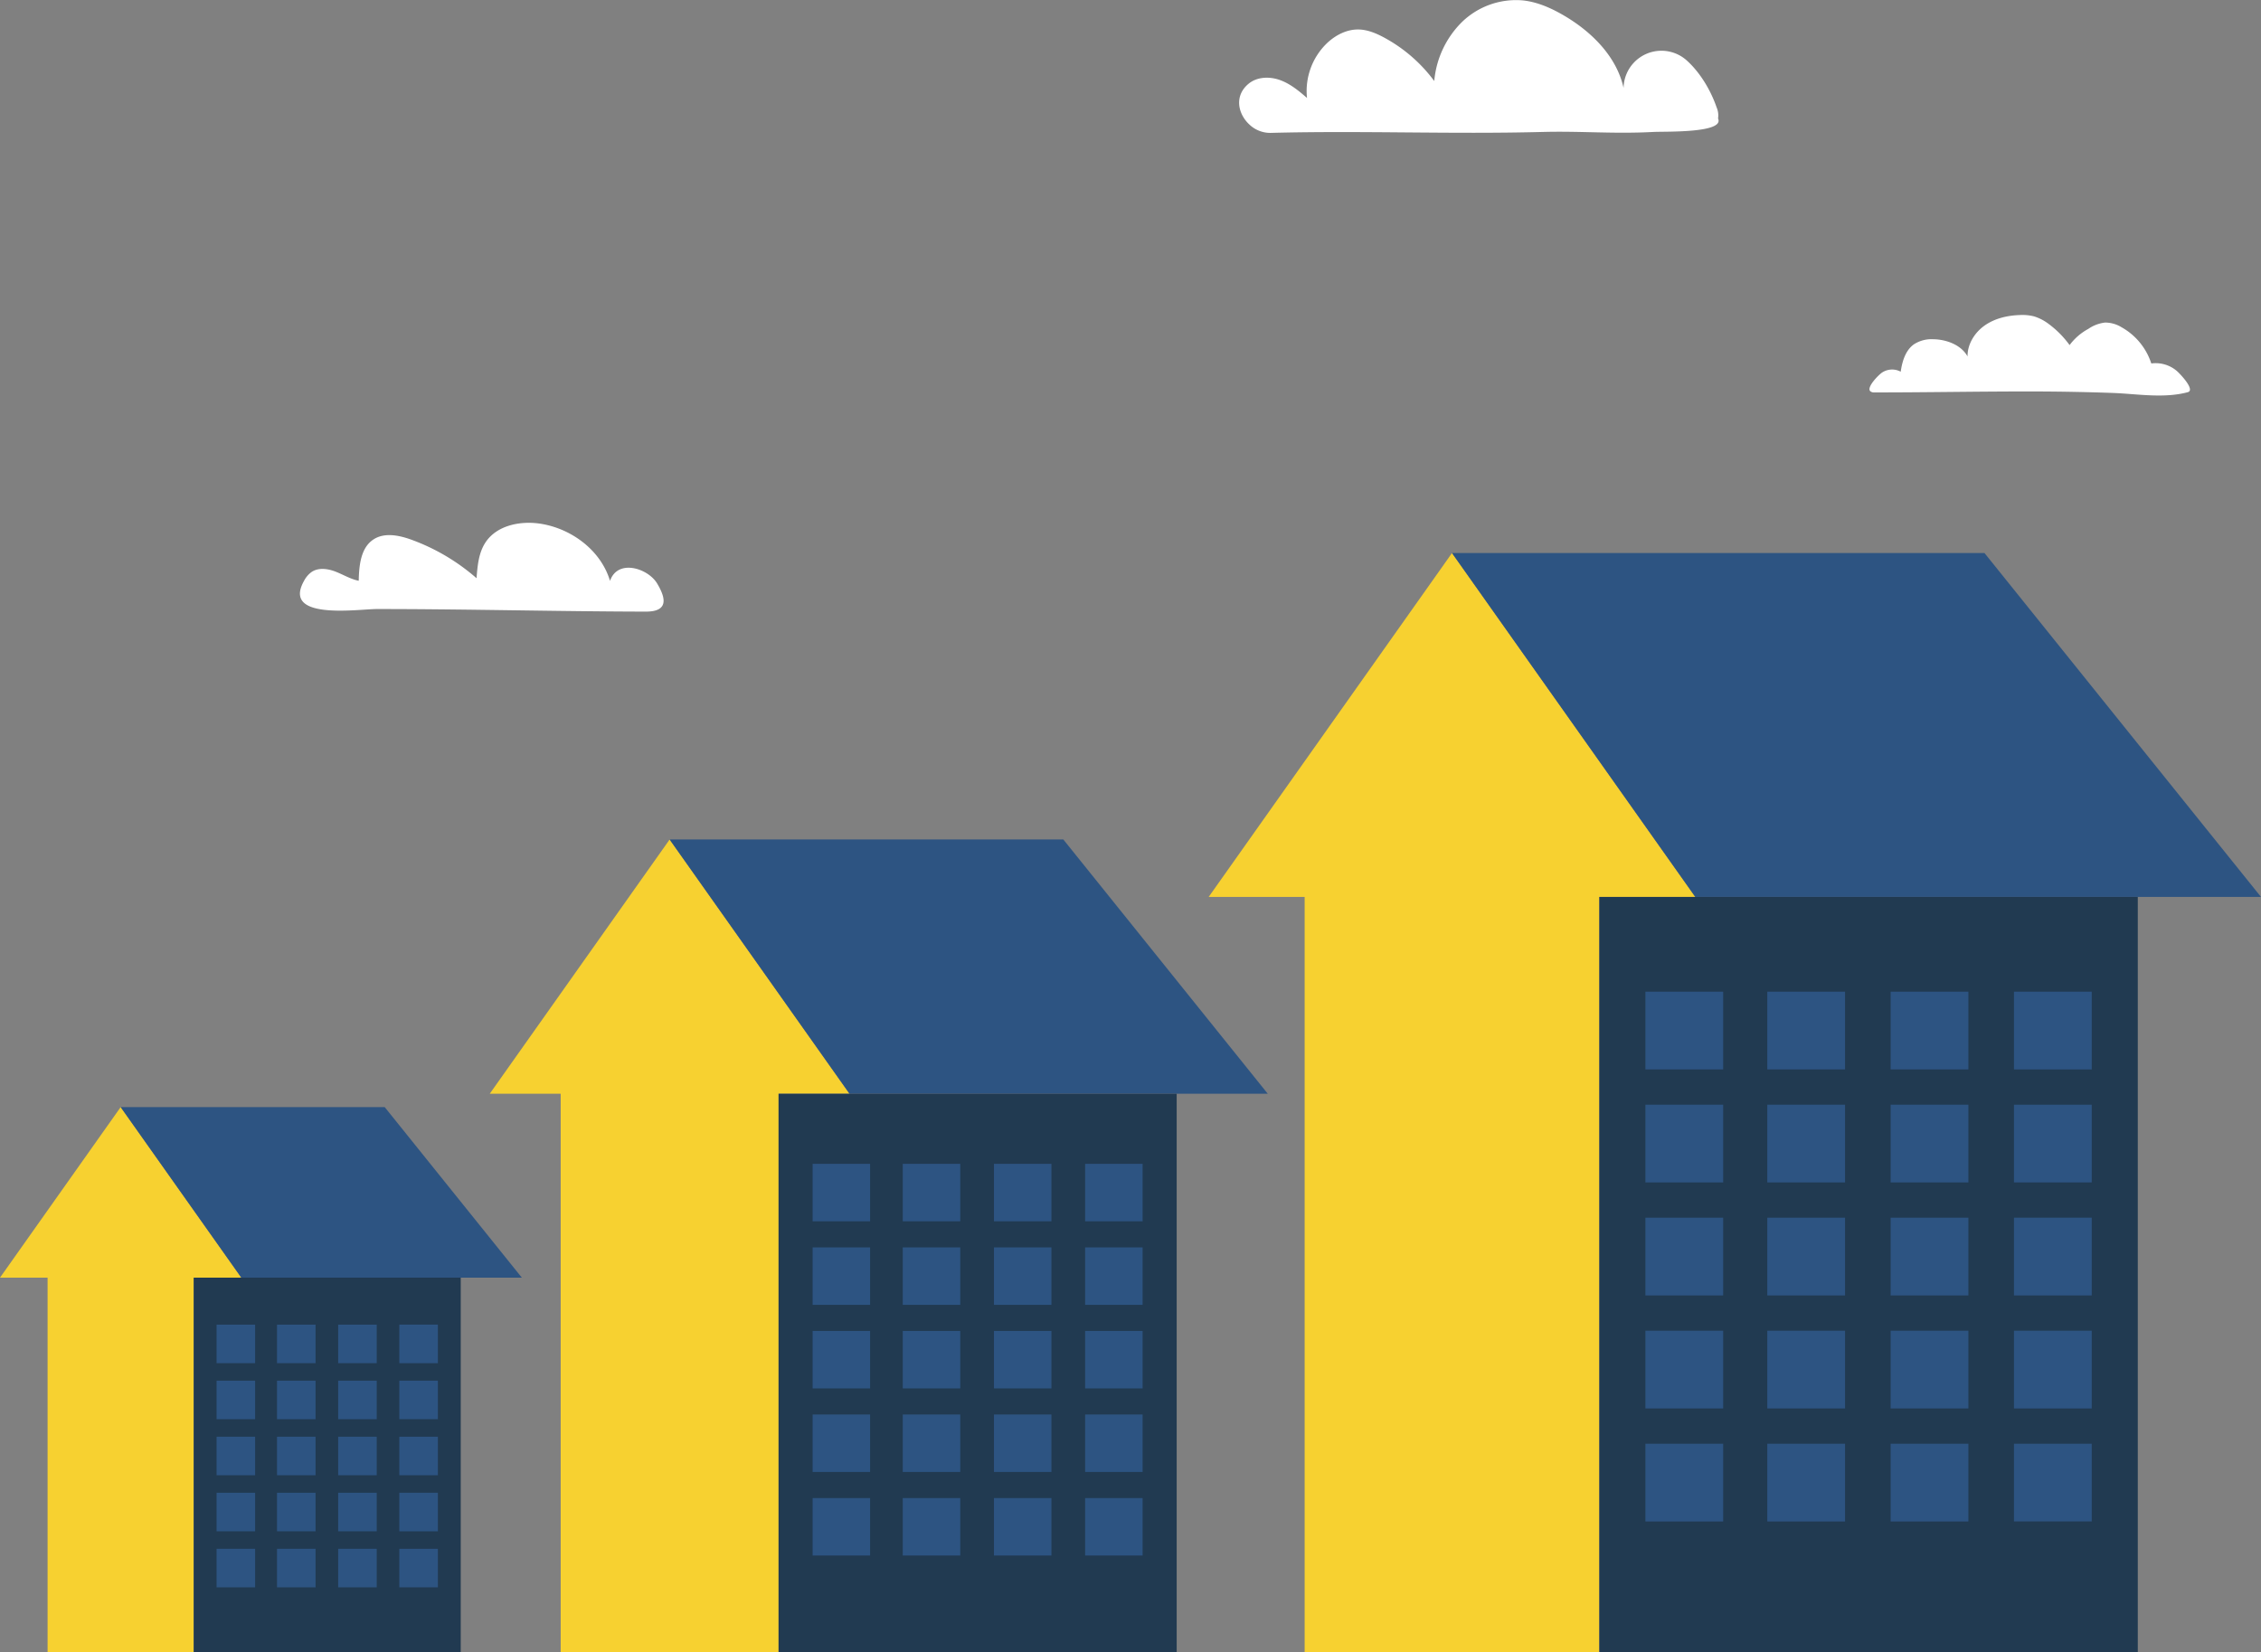 <svg height="658.36" viewBox="0 0 900.797 658.36" width="900.797" xmlns="http://www.w3.org/2000/svg"><rect x="0" y="0" width="900.797" height="658.36" fill="#808080" stroke="none"/><path d="m0 0 96.941-137.039 96.94 137.039h-38.234v300.943h-117.413v-300.943z" fill="#f7d130" transform="translate(481.542 357.417)"/><path d="m0 0 96.941 137.039h225.374l-110.164-137.039z" fill="#2d5482" transform="translate(578.483 220.378)"/><g transform="translate(-956.244 7849.011)"><path d="m1807.952-7190.651h-214.519v-300.943h214.519z" fill="#213a51"/><path d="m1758.621-7422.861h30.979v-30.978h-30.978z" fill="#2d5482"/><path d="m1709.484-7422.861h30.978v-30.978h-30.978z" fill="#2d5482"/><path d="m1660.348-7422.861h30.978v-30.978h-30.978z" fill="#2d5482"/><path d="m1611.786-7422.861h30.978v-30.978h-30.978z" fill="#2d5482"/><path d="m1758.621-7377.828h30.979v-30.978h-30.978z" fill="#2d5482"/><path d="m1709.484-7377.828h30.978v-30.978h-30.978z" fill="#2d5482"/><path d="m1660.348-7377.828h30.978v-30.978h-30.978z" fill="#2d5482"/><path d="m1611.786-7377.828h30.978v-30.978h-30.978z" fill="#2d5482"/><path d="m1758.621-7332.795h30.979v-30.978h-30.978z" fill="#2d5482"/><path d="m1709.484-7332.795h30.978v-30.978h-30.978z" fill="#2d5482"/><path d="m1660.348-7332.795h30.978v-30.978h-30.978z" fill="#2d5482"/><path d="m1611.786-7332.795h30.978v-30.978h-30.978z" fill="#2d5482"/><path d="m1758.621-7287.761h30.979v-30.978h-30.978z" fill="#2d5482"/><path d="m1709.484-7287.761h30.978v-30.978h-30.978z" fill="#2d5482"/><path d="m1660.348-7287.761h30.978v-30.978h-30.978z" fill="#2d5482"/><path d="m1611.786-7287.761h30.978v-30.978h-30.978z" fill="#2d5482"/><path d="m1758.621-7242.728h30.979v-30.978h-30.978z" fill="#2d5482"/><path d="m1709.484-7242.728h30.978v-30.978h-30.978z" fill="#2d5482"/><path d="m1660.348-7242.728h30.978v-30.978h-30.978z" fill="#2d5482"/><path d="m1611.786-7242.728h30.978v-30.978h-30.978z" fill="#2d5482"/></g><path d="m0 0 71.675-101.323 71.675 101.323h-28.269v222.508h-86.812v-222.508z" fill="#f7d130" transform="translate(195.11 435.852)"/><path d="m0 0 71.675 101.323h166.635l-81.452-101.323z" fill="#2d5482" transform="translate(266.784 334.529)"/><path d="m1425.043-7190.651h-158.608v-222.508h158.608z" fill="#213a51" transform="translate(-956.244 7849.011)"/><path d="m1388.569-7362.34h22.9v-22.9h-22.9z" fill="#2d5482" transform="translate(-956.244 7849.011)"/><path d="m1352.239-7362.34h22.9v-22.9h-22.9z" fill="#2d5482" transform="translate(-956.244 7849.011)"/><path d="m1315.909-7362.34h22.9v-22.9h-22.9z" fill="#2d5482" transform="translate(-956.244 7849.011)"/><path d="m1280-7362.34h22.9v-22.9h-22.9z" fill="#2d5482" transform="translate(-956.244 7849.011)"/><path d="m1388.569-7329.044h22.9v-22.9h-22.9z" fill="#2d5482" transform="translate(-956.244 7849.011)"/><path d="m1352.239-7329.044h22.9v-22.9h-22.9z" fill="#2d5482" transform="translate(-956.244 7849.011)"/><path d="m1315.909-7329.044h22.9v-22.9h-22.9z" fill="#2d5482" transform="translate(-956.244 7849.011)"/><path d="m1280-7329.044h22.9v-22.9h-22.9z" fill="#2d5482" transform="translate(-956.244 7849.011)"/><path d="m1388.569-7295.748h22.9v-22.9h-22.9z" fill="#2d5482" transform="translate(-956.244 7849.011)"/><path d="m1352.239-7295.748h22.9v-22.9h-22.9z" fill="#2d5482" transform="translate(-956.244 7849.011)"/><path d="m1315.909-7295.748h22.9v-22.9h-22.9z" fill="#2d5482" transform="translate(-956.244 7849.011)"/><path d="m1280-7295.748h22.9v-22.9h-22.9z" fill="#2d5482" transform="translate(-956.244 7849.011)"/><path d="m1388.569-7262.451h22.9v-22.9h-22.9z" fill="#2d5482" transform="translate(-956.244 7849.011)"/><path d="m1352.239-7262.451h22.9v-22.9h-22.9z" fill="#2d5482" transform="translate(-956.244 7849.011)"/><path d="m1315.909-7262.451h22.9v-22.9h-22.9z" fill="#2d5482" transform="translate(-956.244 7849.011)"/><path d="m1280-7262.451h22.9v-22.9h-22.9z" fill="#2d5482" transform="translate(-956.244 7849.011)"/><path d="m1388.569-7229.155h22.9v-22.9h-22.9z" fill="#2d5482" transform="translate(-956.244 7849.011)"/><path d="m1352.239-7229.155h22.9v-22.9h-22.9z" fill="#2d5482" transform="translate(-956.244 7849.011)"/><path d="m1315.909-7229.155h22.9v-22.9h-22.9z" fill="#2d5482" transform="translate(-956.244 7849.011)"/><path d="m1280-7229.155h22.9v-22.9h-22.9z" fill="#2d5482" transform="translate(-956.244 7849.011)"/><path d="m0 0 48.071-67.956 48.071 67.956h-18.959v149.232h-58.223v-149.232z" fill="#f7d130" transform="translate(0 509.128)"/><path d="m0 0 48.071 67.956h111.759l-54.63-67.956z" fill="#2d5482" transform="translate(48.071 441.172)"/><path d="m1139.8-7190.651h-106.373v-149.232h106.373z" fill="#213a51" transform="translate(-956.244 7849.011)"/><path d="m1115.341-7305.8h15.359v-15.361h-15.362z" fill="#2d5482" transform="translate(-956.244 7849.011)"/><path d="m1090.975-7305.8h15.361v-15.361h-15.361z" fill="#2d5482" transform="translate(-956.244 7849.011)"/><path d="m1066.609-7305.8h15.362v-15.361h-15.362z" fill="#2d5482" transform="translate(-956.244 7849.011)"/><path d="m1042.528-7305.8h15.361v-15.361h-15.361z" fill="#2d5482" transform="translate(-956.244 7849.011)"/><path d="m1115.341-7283.469h15.359v-15.361h-15.362z" fill="#2d5482" transform="translate(-956.244 7849.011)"/><path d="m1090.975-7283.469h15.361v-15.361h-15.361z" fill="#2d5482" transform="translate(-956.244 7849.011)"/><path d="m1066.609-7283.469h15.362v-15.361h-15.362z" fill="#2d5482" transform="translate(-956.244 7849.011)"/><path d="m1042.528-7283.469h15.361v-15.361h-15.361z" fill="#2d5482" transform="translate(-956.244 7849.011)"/><path d="m1115.341-7261.138h15.359v-15.362h-15.362z" fill="#2d5482" transform="translate(-956.244 7849.011)"/><path d="m1090.975-7261.138h15.361v-15.362h-15.361z" fill="#2d5482" transform="translate(-956.244 7849.011)"/><path d="m1066.609-7261.138h15.362v-15.362h-15.362z" fill="#2d5482" transform="translate(-956.244 7849.011)"/><path d="m1042.528-7261.138h15.361v-15.362h-15.361z" fill="#2d5482" transform="translate(-956.244 7849.011)"/><path d="m1115.341-7238.806h15.359v-15.362h-15.362z" fill="#2d5482" transform="translate(-956.244 7849.011)"/><path d="m1090.975-7238.806h15.361v-15.362h-15.361z" fill="#2d5482" transform="translate(-956.244 7849.011)"/><path d="m1066.609-7238.806h15.362v-15.362h-15.362z" fill="#2d5482" transform="translate(-956.244 7849.011)"/><path d="m1042.528-7238.806h15.361v-15.362h-15.361z" fill="#2d5482" transform="translate(-956.244 7849.011)"/><path d="m1115.341-7216.475h15.359v-15.361h-15.362z" fill="#2d5482" transform="translate(-956.244 7849.011)"/><path d="m1090.975-7216.475h15.361v-15.361h-15.361z" fill="#2d5482" transform="translate(-956.244 7849.011)"/><path d="m1066.609-7216.475h15.362v-15.361h-15.362z" fill="#2d5482" transform="translate(-956.244 7849.011)"/><path d="m1042.528-7216.475h15.361v-15.361h-15.361z" fill="#2d5482" transform="translate(-956.244 7849.011)"/><path d="m0 0a12.023 12.023 0 0 0 8.444 3.392c36.491-.958 72.054.581 108.545-.378 15.141-.4 28.344.846 44.045 0 4.5-.244 28.5.549 25.741-5.369a7.906 7.906 0 0 0 -.547-4.362c-2.331-6.8-6.514-13.886-11.913-18.755a15.085 15.085 0 0 0 -25.176 10.944c-2.771-12.489-12.657-22.332-23.689-28.81-5.075-2.979-10.585-5.438-16.436-6.069a30.981 30.981 0 0 0 -24.246 8.6 37.7 37.7 0 0 0 -11.057 23.532 60.6 60.6 0 0 0 -20.027-17.353c-3.137-1.685-6.529-3.114-10.089-3.188-4.726-.1-9.253 2.25-12.675 5.511a26.429 26.429 0 0 0 -7.9 21.778c-3.274-2.856-6.713-5.686-10.805-7.148s-9.009-1.325-12.387 1.412c-5.905 4.778-4.349 12.032.172 16.263" fill="#fff" transform="translate(497.704 49.567)"/><path d="m0 0a2.4 2.4 0 0 0 1.753.5c21.217 0 42.432-.426 63.647-.383q15.543.031 31.075.583c9.8.353 20.441 2.293 30.045-.3 3.182-.86-3.35-7.629-4.479-8.544a13.006 13.006 0 0 0 -10.065-2.9 25.587 25.587 0 0 0 -11.882-14.448 12.509 12.509 0 0 0 -6.535-1.852 14.668 14.668 0 0 0 -6.668 2.521 22.845 22.845 0 0 0 -7.467 6.458 38.769 38.769 0 0 0 -8.442-8.506 18.839 18.839 0 0 0 -5.7-2.93 18.8 18.8 0 0 0 -5.688-.538c-4.909.159-9.906 1.31-13.934 4.12s-6.951 7.458-6.888 12.37c-2.551-4.591-8.388-6.771-13.639-6.849a12.956 12.956 0 0 0 -7.655 1.973c-3.43 2.4-4.745 6.824-5.334 10.967a7.24 7.24 0 0 0 -7.5.384c-1.414.991-6.177 5.799-4.644 7.374" fill="#fff" transform="translate(745.114 155.878)"/><path d="m0 0c6.333 4.128 22.945 1.817 28.2 1.817 35.72 0 71.388.955 107.085 1.031 8.858.018 8.276-5 4.518-11.244-3.62-6.017-15.677-9.916-18.755-1-3.554-11.975-15.024-20.669-27.348-22.725-8.186-1.364-17.761.5-22.3 7.45-2.7 4.13-3.151 9.287-3.525 14.207a82.083 82.083 0 0 0 -25.824-15.3c-4.984-1.822-10.9-3.052-15.317-.1-5.029 3.358-5.667 10.368-5.8 16.413-3.247-.627-6.127-2.429-9.21-3.626s-6.784-1.723-9.54.109a10.027 10.027 0 0 0 -3.031 3.544c-2.68 4.752-1.844 7.67.847 9.424" fill="#fff" transform="translate(121.985 240.874)"/></svg>